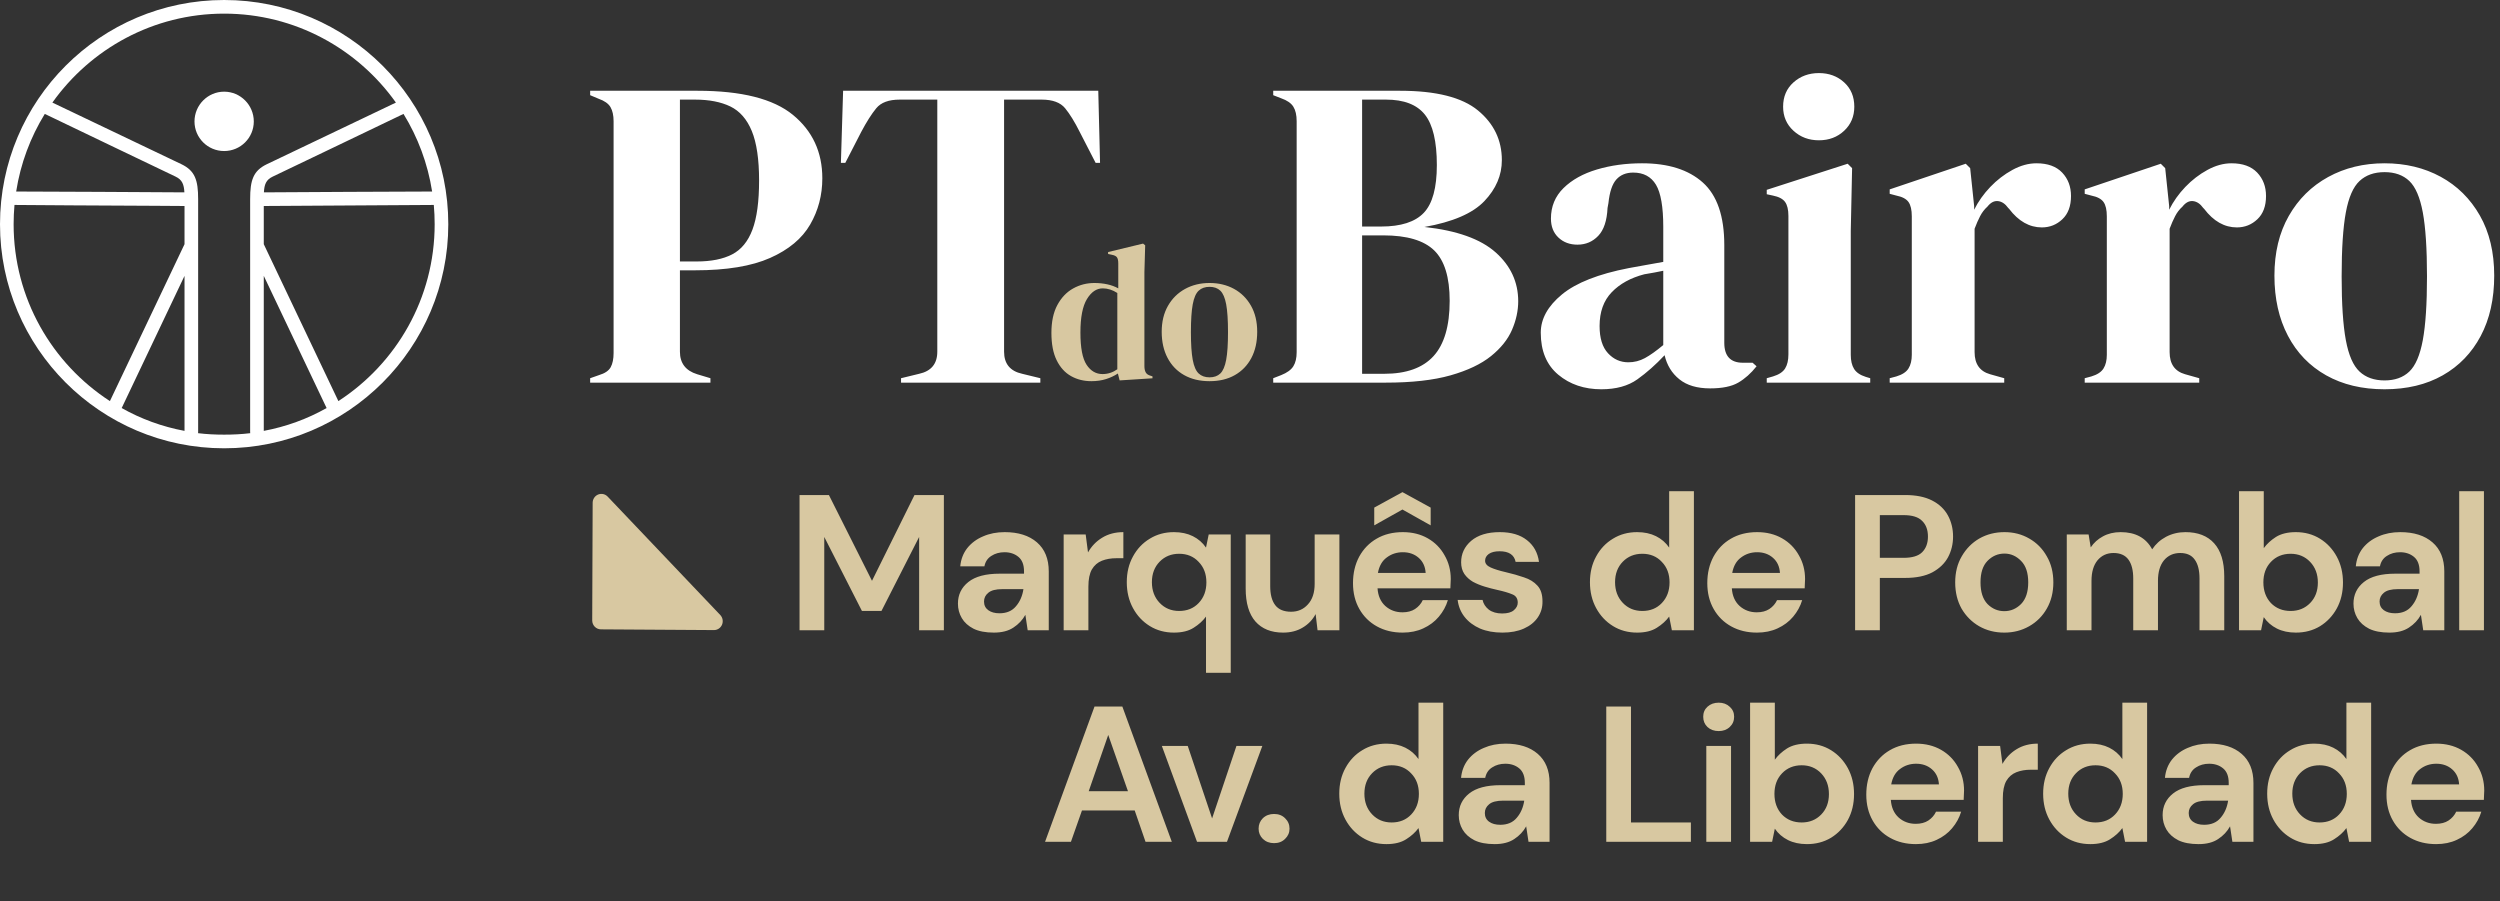 <svg width="591" height="213" viewBox="0 0 591 213" fill="none" xmlns="http://www.w3.org/2000/svg">
<rect x="0" y="0" width="591" height="213" fill="#333333" stroke="none"/>
<path fill-rule="evenodd" clip-rule="evenodd" d="M168.777 148.951C169.608 148.957 170.361 148.454 170.688 147.676C171.014 146.897 170.85 145.996 170.272 145.388C163.868 138.655 150.13 124.21 143.648 117.395C143.064 116.782 142.174 116.589 141.397 116.908C140.619 117.227 140.109 117.994 140.105 118.848C140.076 126.684 140.02 141.25 140 146.666C139.996 147.826 140.914 148.771 142.053 148.779C147.3 148.812 161.279 148.903 168.777 148.951Z" fill="#D8C8A1"/>
<path d="M189.01 149V117.026H195.953L206.139 137.307L216.188 117.026H223.131V149H217.284V126.938L208.377 144.432H203.763L194.856 126.938V149H189.01ZM234.952 149.548C233.004 149.548 231.405 149.244 230.156 148.635C228.908 147.995 227.979 147.158 227.37 146.122C226.761 145.087 226.456 143.945 226.456 142.697C226.456 140.595 227.279 138.89 228.923 137.581C230.567 136.271 233.034 135.617 236.323 135.617H242.078V135.068C242.078 133.515 241.637 132.373 240.754 131.643C239.87 130.912 238.774 130.546 237.465 130.546C236.277 130.546 235.242 130.836 234.359 131.414C233.476 131.962 232.927 132.785 232.714 133.881H227.005C227.157 132.236 227.705 130.805 228.649 129.587C229.623 128.369 230.872 127.44 232.395 126.801C233.917 126.131 235.622 125.796 237.51 125.796C240.738 125.796 243.281 126.603 245.139 128.217C246.996 129.831 247.925 132.115 247.925 135.068V149H242.946L242.398 145.346C241.728 146.564 240.784 147.569 239.566 148.361C238.378 149.152 236.84 149.548 234.952 149.548ZM236.277 144.98C237.952 144.98 239.246 144.432 240.16 143.336C241.104 142.24 241.698 140.885 241.941 139.271H236.962C235.409 139.271 234.298 139.56 233.628 140.139C232.958 140.687 232.623 141.372 232.623 142.194C232.623 143.077 232.958 143.762 233.628 144.25C234.298 144.737 235.181 144.98 236.277 144.98ZM251.449 149V126.344H256.656L257.204 130.592C258.026 129.13 259.138 127.973 260.539 127.121C261.97 126.237 263.645 125.796 265.563 125.796V131.962H263.919C262.64 131.962 261.498 132.16 260.493 132.556C259.488 132.952 258.696 133.637 258.118 134.612C257.57 135.586 257.296 136.941 257.296 138.677V149H251.449ZM285.099 159.049V145.757C284.368 146.762 283.394 147.645 282.176 148.406C280.988 149.167 279.435 149.548 277.517 149.548C275.385 149.548 273.482 149.03 271.807 147.995C270.132 146.96 268.808 145.544 267.833 143.747C266.859 141.95 266.371 139.91 266.371 137.626C266.371 135.342 266.859 133.317 267.833 131.551C268.808 129.755 270.132 128.354 271.807 127.349C273.482 126.314 275.385 125.796 277.517 125.796C279.222 125.796 280.714 126.116 281.993 126.755C283.272 127.395 284.307 128.293 285.099 129.45L285.739 126.344H290.946V159.049H285.099ZM278.75 144.432C280.638 144.432 282.176 143.808 283.363 142.559C284.581 141.281 285.191 139.651 285.191 137.672C285.191 135.693 284.581 134.079 283.363 132.83C282.176 131.551 280.638 130.912 278.75 130.912C276.892 130.912 275.355 131.536 274.137 132.785C272.919 134.033 272.309 135.647 272.309 137.626C272.309 139.606 272.919 141.235 274.137 142.514C275.355 143.793 276.892 144.432 278.75 144.432ZM303.34 149.548C300.508 149.548 298.316 148.665 296.763 146.899C295.24 145.133 294.479 142.544 294.479 139.134V126.344H300.28V138.586C300.28 140.534 300.676 142.027 301.467 143.062C302.259 144.097 303.508 144.615 305.213 144.615C306.827 144.615 308.152 144.036 309.187 142.879C310.253 141.722 310.786 140.108 310.786 138.037V126.344H316.632V149H311.471L311.014 145.163C310.314 146.503 309.293 147.569 307.954 148.361C306.644 149.152 305.106 149.548 303.34 149.548ZM331.587 149.548C329.303 149.548 327.278 149.061 325.512 148.086C323.746 147.112 322.36 145.742 321.355 143.975C320.35 142.209 319.848 140.169 319.848 137.855C319.848 135.51 320.335 133.424 321.31 131.597C322.314 129.77 323.685 128.354 325.421 127.349C327.187 126.314 329.257 125.796 331.633 125.796C333.856 125.796 335.82 126.283 337.525 127.258C339.23 128.232 340.555 129.572 341.499 131.277C342.473 132.952 342.961 134.825 342.961 136.895C342.961 137.23 342.945 137.581 342.915 137.946C342.915 138.311 342.9 138.692 342.869 139.088H325.649C325.771 140.854 326.38 142.24 327.476 143.245C328.603 144.25 329.958 144.752 331.541 144.752C332.729 144.752 333.719 144.493 334.51 143.975C335.333 143.427 335.942 142.727 336.337 141.874H342.276C341.849 143.306 341.134 144.615 340.129 145.803C339.154 146.96 337.936 147.873 336.474 148.543C335.043 149.213 333.414 149.548 331.587 149.548ZM331.633 130.546C330.201 130.546 328.938 130.957 327.841 131.78C326.745 132.571 326.045 133.789 325.74 135.434H337.023C336.931 133.942 336.383 132.754 335.378 131.871C334.373 130.988 333.125 130.546 331.633 130.546ZM324.872 124.197V119.995L331.541 116.341L338.21 119.995V124.197L331.541 120.452L324.872 124.197ZM355.187 149.548C353.177 149.548 351.411 149.228 349.888 148.589C348.365 147.919 347.147 147.005 346.234 145.848C345.32 144.691 344.772 143.351 344.589 141.829H350.482C350.664 142.712 351.152 143.473 351.943 144.113C352.766 144.722 353.816 145.026 355.095 145.026C356.374 145.026 357.303 144.767 357.881 144.25C358.491 143.732 358.795 143.138 358.795 142.468C358.795 141.494 358.369 140.839 357.516 140.504C356.663 140.139 355.476 139.788 353.953 139.453C352.979 139.24 351.989 138.981 350.984 138.677C349.979 138.372 349.051 137.992 348.198 137.535C347.376 137.048 346.706 136.439 346.188 135.708C345.67 134.947 345.412 134.018 345.412 132.922C345.412 130.912 346.203 129.222 347.787 127.851C349.401 126.481 351.654 125.796 354.547 125.796C357.227 125.796 359.358 126.42 360.942 127.669C362.556 128.917 363.515 130.638 363.82 132.83H358.293C357.958 131.155 356.694 130.318 354.501 130.318C353.405 130.318 352.552 130.531 351.943 130.957C351.365 131.384 351.076 131.917 351.076 132.556C351.076 133.226 351.517 133.759 352.4 134.155C353.283 134.551 354.456 134.916 355.917 135.251C357.501 135.617 358.947 136.028 360.257 136.484C361.597 136.911 362.662 137.565 363.454 138.449C364.246 139.301 364.642 140.534 364.642 142.148C364.672 143.549 364.307 144.813 363.545 145.94C362.784 147.066 361.688 147.949 360.257 148.589C358.825 149.228 357.135 149.548 355.187 149.548ZM387.009 149.548C384.877 149.548 382.974 149.03 381.299 147.995C379.624 146.96 378.3 145.544 377.325 143.747C376.351 141.95 375.863 139.91 375.863 137.626C375.863 135.342 376.351 133.317 377.325 131.551C378.3 129.755 379.624 128.354 381.299 127.349C382.974 126.314 384.877 125.796 387.009 125.796C388.714 125.796 390.206 126.116 391.485 126.755C392.764 127.395 393.799 128.293 394.591 129.45V116.112H400.438V149H395.231L394.591 145.757C393.86 146.762 392.886 147.645 391.668 148.406C390.48 149.167 388.927 149.548 387.009 149.548ZM388.242 144.432C390.13 144.432 391.668 143.808 392.855 142.559C394.073 141.281 394.682 139.651 394.682 137.672C394.682 135.693 394.073 134.079 392.855 132.83C391.668 131.551 390.13 130.912 388.242 130.912C386.384 130.912 384.847 131.536 383.629 132.785C382.41 134.033 381.801 135.647 381.801 137.626C381.801 139.606 382.41 141.235 383.629 142.514C384.847 143.793 386.384 144.432 388.242 144.432ZM415.344 149.548C413.061 149.548 411.035 149.061 409.269 148.086C407.503 147.112 406.118 145.742 405.113 143.975C404.108 142.209 403.605 140.169 403.605 137.855C403.605 135.51 404.093 133.424 405.067 131.597C406.072 129.77 407.442 128.354 409.178 127.349C410.944 126.314 413.015 125.796 415.39 125.796C417.613 125.796 419.577 126.283 421.282 127.258C422.988 128.232 424.312 129.572 425.256 131.277C426.231 132.952 426.718 134.825 426.718 136.895C426.718 137.23 426.703 137.581 426.672 137.946C426.672 138.311 426.657 138.692 426.627 139.088H409.406C409.528 140.854 410.137 142.24 411.233 143.245C412.36 144.25 413.715 144.752 415.299 144.752C416.486 144.752 417.476 144.493 418.268 143.975C419.09 143.427 419.699 142.727 420.095 141.874H426.033C425.607 143.306 424.891 144.615 423.886 145.803C422.912 146.96 421.694 147.873 420.232 148.543C418.801 149.213 417.171 149.548 415.344 149.548ZM415.39 130.546C413.959 130.546 412.695 130.957 411.599 131.78C410.503 132.571 409.802 133.789 409.498 135.434H420.78C420.689 133.942 420.141 132.754 419.136 131.871C418.131 130.988 416.882 130.546 415.39 130.546ZM438.546 149V117.026H450.376C452.934 117.026 455.05 117.452 456.725 118.305C458.4 119.157 459.649 120.33 460.471 121.822C461.293 123.314 461.704 124.989 461.704 126.846C461.704 128.613 461.308 130.242 460.516 131.734C459.725 133.196 458.491 134.383 456.817 135.297C455.142 136.18 452.995 136.621 450.376 136.621H444.392V149H438.546ZM444.392 131.871H450.011C452.051 131.871 453.513 131.429 454.396 130.546C455.309 129.633 455.766 128.399 455.766 126.846C455.766 125.263 455.309 124.03 454.396 123.147C453.513 122.233 452.051 121.776 450.011 121.776H444.392V131.871ZM473.81 149.548C471.618 149.548 469.638 149.046 467.872 148.041C466.136 147.036 464.751 145.65 463.715 143.884C462.71 142.087 462.208 140.017 462.208 137.672C462.208 135.327 462.726 133.272 463.761 131.506C464.796 129.709 466.182 128.308 467.918 127.303C469.684 126.298 471.663 125.796 473.856 125.796C476.018 125.796 477.967 126.298 479.702 127.303C481.469 128.308 482.854 129.709 483.859 131.506C484.894 133.272 485.412 135.327 485.412 137.672C485.412 140.017 484.894 142.087 483.859 143.884C482.854 145.65 481.469 147.036 479.702 148.041C477.936 149.046 475.972 149.548 473.81 149.548ZM473.81 144.478C475.333 144.478 476.657 143.915 477.784 142.788C478.911 141.631 479.474 139.925 479.474 137.672C479.474 135.419 478.911 133.729 477.784 132.602C476.657 131.445 475.348 130.866 473.856 130.866C472.303 130.866 470.963 131.445 469.836 132.602C468.74 133.729 468.192 135.419 468.192 137.672C468.192 139.925 468.74 141.631 469.836 142.788C470.963 143.915 472.287 144.478 473.81 144.478ZM488.584 149V126.344H493.746L494.248 129.404C494.979 128.308 495.938 127.44 497.126 126.801C498.344 126.131 499.745 125.796 501.328 125.796C504.83 125.796 507.312 127.151 508.774 129.861C509.596 128.613 510.692 127.623 512.062 126.892C513.463 126.161 514.986 125.796 516.63 125.796C519.584 125.796 521.853 126.679 523.436 128.445C525.02 130.211 525.811 132.8 525.811 136.21V149H519.965V136.758C519.965 134.81 519.584 133.317 518.823 132.282C518.092 131.247 516.95 130.729 515.397 130.729C513.813 130.729 512.534 131.308 511.56 132.465C510.616 133.622 510.144 135.236 510.144 137.307V149H504.297V136.758C504.297 134.81 503.917 133.317 503.155 132.282C502.394 131.247 501.222 130.729 499.638 130.729C498.085 130.729 496.821 131.308 495.847 132.465C494.903 133.622 494.431 135.236 494.431 137.307V149H488.584ZM542.736 149.548C541.031 149.548 539.538 149.228 538.259 148.589C536.98 147.949 535.945 147.051 535.153 145.894L534.514 149H529.307V116.112H535.153V129.587C535.884 128.582 536.843 127.699 538.031 126.938C539.249 126.177 540.817 125.796 542.736 125.796C544.867 125.796 546.771 126.314 548.446 127.349C550.12 128.384 551.445 129.8 552.419 131.597C553.394 133.394 553.881 135.434 553.881 137.718C553.881 140.002 553.394 142.042 552.419 143.838C551.445 145.605 550.12 147.005 548.446 148.041C546.771 149.046 544.867 149.548 542.736 149.548ZM541.503 144.432C543.36 144.432 544.898 143.808 546.116 142.559C547.334 141.311 547.943 139.697 547.943 137.718C547.943 135.738 547.334 134.109 546.116 132.83C544.898 131.551 543.36 130.912 541.503 130.912C539.615 130.912 538.062 131.551 536.843 132.83C535.656 134.079 535.062 135.693 535.062 137.672C535.062 139.651 535.656 141.281 536.843 142.559C538.062 143.808 539.615 144.432 541.503 144.432ZM564.859 149.548C562.911 149.548 561.312 149.244 560.063 148.635C558.815 147.995 557.886 147.158 557.277 146.122C556.668 145.087 556.363 143.945 556.363 142.697C556.363 140.595 557.186 138.89 558.83 137.581C560.474 136.271 562.941 135.617 566.23 135.617H571.985V135.068C571.985 133.515 571.544 132.373 570.66 131.643C569.777 130.912 568.681 130.546 567.372 130.546C566.184 130.546 565.149 130.836 564.266 131.414C563.383 131.962 562.834 132.785 562.621 133.881H556.912C557.064 132.236 557.612 130.805 558.556 129.587C559.53 128.369 560.779 127.44 562.301 126.801C563.824 126.131 565.529 125.796 567.417 125.796C570.645 125.796 573.188 126.603 575.045 128.217C576.903 129.831 577.832 132.115 577.832 135.068V149H572.853L572.305 145.346C571.635 146.564 570.691 147.569 569.473 148.361C568.285 149.152 566.747 149.548 564.859 149.548ZM566.184 144.98C567.859 144.98 569.153 144.432 570.067 143.336C571.011 142.24 571.604 140.885 571.848 139.271H566.869C565.316 139.271 564.205 139.56 563.535 140.139C562.865 140.687 562.53 141.372 562.53 142.194C562.53 143.077 562.865 143.762 563.535 144.25C564.205 144.737 565.088 144.98 566.184 144.98ZM581.356 149V116.112H587.202V149H581.356Z" fill="#D8C8A1"/>
<path d="M247.051 199L258.744 167.026H265.322L277.015 199H270.803L268.245 191.6H255.775L253.171 199H247.051ZM257.374 187.033H266.646L261.987 173.74L257.374 187.033ZM282.976 199L274.663 176.344H280.784L286.539 193.473L292.294 176.344H298.415L290.056 199H282.976ZM301.188 199.32C300.122 199.32 299.239 198.985 298.538 198.315C297.868 197.645 297.533 196.838 297.533 195.894C297.533 194.919 297.868 194.097 298.538 193.427C299.239 192.757 300.122 192.422 301.188 192.422C302.253 192.422 303.121 192.757 303.791 193.427C304.492 194.097 304.842 194.919 304.842 195.894C304.842 196.838 304.492 197.645 303.791 198.315C303.121 198.985 302.253 199.32 301.188 199.32ZM327.75 199.548C325.618 199.548 323.715 199.03 322.04 197.995C320.365 196.96 319.041 195.544 318.066 193.747C317.092 191.95 316.604 189.91 316.604 187.626C316.604 185.342 317.092 183.317 318.066 181.551C319.041 179.755 320.365 178.354 322.04 177.349C323.715 176.314 325.618 175.796 327.75 175.796C329.455 175.796 330.947 176.116 332.226 176.755C333.505 177.395 334.54 178.293 335.332 179.45V166.112H341.179V199H335.972L335.332 195.757C334.601 196.762 333.627 197.645 332.409 198.406C331.221 199.167 329.668 199.548 327.75 199.548ZM328.983 194.432C330.871 194.432 332.409 193.808 333.596 192.559C334.815 191.281 335.424 189.651 335.424 187.672C335.424 185.693 334.815 184.079 333.596 182.83C332.409 181.551 330.871 180.912 328.983 180.912C327.125 180.912 325.588 181.536 324.37 182.785C323.152 184.033 322.543 185.647 322.543 187.626C322.543 189.606 323.152 191.235 324.37 192.514C325.588 193.793 327.125 194.432 328.983 194.432ZM353.345 199.548C351.396 199.548 349.797 199.244 348.549 198.635C347.3 197.995 346.371 197.158 345.762 196.122C345.153 195.087 344.849 193.945 344.849 192.697C344.849 190.595 345.671 188.89 347.315 187.581C348.96 186.271 351.426 185.617 354.715 185.617H360.47V185.068C360.47 183.515 360.029 182.373 359.146 181.643C358.263 180.912 357.166 180.546 355.857 180.546C354.669 180.546 353.634 180.836 352.751 181.414C351.868 181.962 351.32 182.785 351.107 183.881H345.397C345.549 182.236 346.097 180.805 347.041 179.587C348.016 178.369 349.264 177.44 350.787 176.801C352.309 176.131 354.015 175.796 355.903 175.796C359.131 175.796 361.673 176.603 363.531 178.217C365.388 179.831 366.317 182.115 366.317 185.068V199H361.338L360.79 195.346C360.12 196.564 359.176 197.569 357.958 198.361C356.771 199.152 355.233 199.548 353.345 199.548ZM354.669 194.98C356.344 194.98 357.638 194.432 358.552 193.336C359.496 192.24 360.09 190.885 360.333 189.271H355.355C353.802 189.271 352.69 189.56 352.02 190.139C351.35 190.687 351.015 191.372 351.015 192.194C351.015 193.077 351.35 193.762 352.02 194.25C352.69 194.737 353.573 194.98 354.669 194.98ZM379.72 199V167.026H385.567V194.432H399.727V199H379.72ZM406.295 172.827C405.229 172.827 404.346 172.507 403.645 171.868C402.975 171.228 402.64 170.421 402.64 169.447C402.64 168.472 402.975 167.681 403.645 167.071C404.346 166.432 405.229 166.112 406.295 166.112C407.36 166.112 408.228 166.432 408.898 167.071C409.599 167.681 409.949 168.472 409.949 169.447C409.949 170.421 409.599 171.228 408.898 171.868C408.228 172.507 407.36 172.827 406.295 172.827ZM403.371 199V176.344H409.218V199H403.371ZM427.151 199.548C425.446 199.548 423.954 199.228 422.675 198.589C421.396 197.949 420.36 197.051 419.568 195.894L418.929 199H413.722V166.112H419.568V179.587C420.299 178.582 421.259 177.699 422.446 176.938C423.664 176.177 425.232 175.796 427.151 175.796C429.283 175.796 431.186 176.314 432.861 177.349C434.535 178.384 435.86 179.8 436.835 181.597C437.809 183.394 438.296 185.434 438.296 187.718C438.296 190.002 437.809 192.042 436.835 193.838C435.86 195.605 434.535 197.005 432.861 198.041C431.186 199.046 429.283 199.548 427.151 199.548ZM425.918 194.432C427.775 194.432 429.313 193.808 430.531 192.559C431.749 191.311 432.358 189.697 432.358 187.718C432.358 185.738 431.749 184.109 430.531 182.83C429.313 181.551 427.775 180.912 425.918 180.912C424.03 180.912 422.477 181.551 421.259 182.83C420.071 184.079 419.477 185.693 419.477 187.672C419.477 189.651 420.071 191.281 421.259 192.559C422.477 193.808 424.03 194.432 425.918 194.432ZM452.929 199.548C450.645 199.548 448.62 199.061 446.854 198.086C445.087 197.112 443.702 195.742 442.697 193.975C441.692 192.209 441.19 190.169 441.19 187.855C441.19 185.51 441.677 183.424 442.651 181.597C443.656 179.77 445.026 178.354 446.762 177.349C448.528 176.314 450.599 175.796 452.974 175.796C455.197 175.796 457.161 176.283 458.867 177.258C460.572 178.232 461.897 179.572 462.841 181.277C463.815 182.952 464.302 184.825 464.302 186.895C464.302 187.23 464.287 187.581 464.257 187.946C464.257 188.311 464.241 188.692 464.211 189.088H446.991C447.112 190.854 447.721 192.24 448.818 193.245C449.944 194.25 451.3 194.752 452.883 194.752C454.071 194.752 455.06 194.493 455.852 193.975C456.674 193.427 457.283 192.727 457.679 191.874H463.617C463.191 193.306 462.475 194.615 461.47 195.803C460.496 196.96 459.278 197.873 457.816 198.543C456.385 199.213 454.756 199.548 452.929 199.548ZM452.974 180.546C451.543 180.546 450.279 180.957 449.183 181.78C448.087 182.571 447.386 183.789 447.082 185.434H458.364C458.273 183.942 457.725 182.754 456.72 181.871C455.715 180.988 454.466 180.546 452.974 180.546ZM467.621 199V176.344H472.828L473.376 180.592C474.199 179.13 475.31 177.973 476.711 177.121C478.142 176.237 479.817 175.796 481.735 175.796V181.962H480.091C478.812 181.962 477.67 182.16 476.665 182.556C475.66 182.952 474.869 183.637 474.29 184.612C473.742 185.586 473.468 186.941 473.468 188.677V199H467.621ZM494.146 199.548C492.014 199.548 490.111 199.03 488.436 197.995C486.761 196.96 485.437 195.544 484.462 193.747C483.488 191.95 483 189.91 483 187.626C483 185.342 483.488 183.317 484.462 181.551C485.437 179.755 486.761 178.354 488.436 177.349C490.111 176.314 492.014 175.796 494.146 175.796C495.851 175.796 497.343 176.116 498.622 176.755C499.901 177.395 500.936 178.293 501.728 179.45V166.112H507.575V199H502.368L501.728 195.757C500.997 196.762 500.023 197.645 498.805 198.406C497.617 199.167 496.064 199.548 494.146 199.548ZM495.379 194.432C497.267 194.432 498.805 193.808 499.992 192.559C501.211 191.281 501.82 189.651 501.82 187.672C501.82 185.693 501.211 184.079 499.992 182.83C498.805 181.551 497.267 180.912 495.379 180.912C493.522 180.912 491.984 181.536 490.766 182.785C489.548 184.033 488.939 185.647 488.939 187.626C488.939 189.606 489.548 191.235 490.766 192.514C491.984 193.793 493.522 194.432 495.379 194.432ZM519.741 199.548C517.792 199.548 516.193 199.244 514.945 198.635C513.696 197.995 512.767 197.158 512.158 196.122C511.549 195.087 511.245 193.945 511.245 192.697C511.245 190.595 512.067 188.89 513.711 187.581C515.356 186.271 517.822 185.617 521.111 185.617H526.867V185.068C526.867 183.515 526.425 182.373 525.542 181.643C524.659 180.912 523.563 180.546 522.253 180.546C521.065 180.546 520.03 180.836 519.147 181.414C518.264 181.962 517.716 182.785 517.503 183.881H511.793C511.945 182.236 512.493 180.805 513.437 179.587C514.412 178.369 515.66 177.44 517.183 176.801C518.705 176.131 520.411 175.796 522.299 175.796C525.527 175.796 528.069 176.603 529.927 178.217C531.784 179.831 532.713 182.115 532.713 185.068V199H527.734L527.186 195.346C526.516 196.564 525.572 197.569 524.354 198.361C523.167 199.152 521.629 199.548 519.741 199.548ZM521.065 194.98C522.74 194.98 524.035 194.432 524.948 193.336C525.892 192.24 526.486 190.885 526.729 189.271H521.751C520.198 189.271 519.086 189.56 518.416 190.139C517.746 190.687 517.411 191.372 517.411 192.194C517.411 193.077 517.746 193.762 518.416 194.25C519.086 194.737 519.969 194.98 521.065 194.98ZM547.108 199.548C544.977 199.548 543.074 199.03 541.399 197.995C539.724 196.96 538.399 195.544 537.425 193.747C536.45 191.95 535.963 189.91 535.963 187.626C535.963 185.342 536.45 183.317 537.425 181.551C538.399 179.755 539.724 178.354 541.399 177.349C543.074 176.314 544.977 175.796 547.108 175.796C548.814 175.796 550.306 176.116 551.585 176.755C552.864 177.395 553.899 178.293 554.691 179.45V166.112H560.538V199H555.33L554.691 195.757C553.96 196.762 552.986 197.645 551.767 198.406C550.58 199.167 549.027 199.548 547.108 199.548ZM548.342 194.432C550.23 194.432 551.767 193.808 552.955 192.559C554.173 191.281 554.782 189.651 554.782 187.672C554.782 185.693 554.173 184.079 552.955 182.83C551.767 181.551 550.23 180.912 548.342 180.912C546.484 180.912 544.946 181.536 543.728 182.785C542.51 184.033 541.901 185.647 541.901 187.626C541.901 189.606 542.51 191.235 543.728 192.514C544.946 193.793 546.484 194.432 548.342 194.432ZM575.901 199.548C573.617 199.548 571.592 199.061 569.826 198.086C568.06 197.112 566.674 195.742 565.669 193.975C564.664 192.209 564.162 190.169 564.162 187.855C564.162 185.51 564.649 183.424 565.623 181.597C566.628 179.77 567.999 178.354 569.734 177.349C571.501 176.314 573.571 175.796 575.947 175.796C578.17 175.796 580.134 176.283 581.839 177.258C583.544 178.232 584.869 179.572 585.813 181.277C586.787 182.952 587.275 184.825 587.275 186.895C587.275 187.23 587.259 187.581 587.229 187.946C587.229 188.311 587.214 188.692 587.183 189.088H569.963C570.085 190.854 570.694 192.24 571.79 193.245C572.917 194.25 574.272 194.752 575.855 194.752C577.043 194.752 578.032 194.493 578.824 193.975C579.646 193.427 580.255 192.727 580.651 191.874H586.589C586.163 193.306 585.447 194.615 584.443 195.803C583.468 196.96 582.25 197.873 580.788 198.543C579.357 199.213 577.728 199.548 575.901 199.548ZM575.947 180.546C574.515 180.546 573.252 180.957 572.155 181.78C571.059 182.571 570.359 183.789 570.054 185.434H581.336C581.245 183.942 580.697 182.754 579.692 181.871C578.687 180.988 577.439 180.546 575.947 180.546Z" fill="#D8C8A1"/>
<path fill-rule="evenodd" clip-rule="evenodd" d="M253.187 88.906C254.608 89.709 256.215 90.111 258.002 90.111C259.273 90.111 260.433 89.945 261.475 89.611C262.52 89.278 263.452 88.837 264.268 88.295L264.68 89.928L272.446 89.428V88.974L272.037 88.837C271.462 88.687 271.067 88.422 270.858 88.043C270.645 87.664 270.538 87.174 270.538 86.566V64.354L270.721 57.993L270.221 57.585L261.952 59.584V60.039L262.815 60.222C263.452 60.343 263.87 60.555 264.066 60.855C264.262 61.159 264.36 61.63 264.36 62.263V68.17C263.602 67.745 262.739 67.428 261.772 67.216C260.802 67.004 259.789 66.899 258.727 66.899C256.911 66.899 255.229 67.331 253.687 68.193C252.141 69.055 250.9 70.359 249.962 72.1C249.021 73.841 248.554 76.043 248.554 78.709C248.554 81.343 248.969 83.502 249.802 85.181C250.635 86.864 251.762 88.105 253.187 88.906ZM264.134 87.295C263.073 88.05 261.906 88.429 260.635 88.429C259.09 88.429 257.836 87.697 256.865 86.227C255.895 84.757 255.412 82.221 255.412 78.618C255.412 75.014 255.928 72.371 256.957 70.692C257.986 69.01 259.227 68.17 260.681 68.17C261.861 68.17 263.014 68.533 264.134 69.261V87.295ZM279.94 88.68C281.639 89.634 283.635 90.111 285.938 90.111C288.238 90.111 290.231 89.634 291.91 88.68C293.593 87.726 294.893 86.377 295.817 84.636C296.742 82.894 297.203 80.83 297.203 78.435C297.203 76.043 296.709 73.985 295.726 72.257C294.743 70.532 293.403 69.206 291.708 68.284C290.012 67.36 288.088 66.899 285.938 66.899C283.789 66.899 281.858 67.367 280.146 68.307C278.434 69.245 277.088 70.578 276.105 72.303C275.118 74.031 274.628 76.073 274.628 78.435C274.628 80.797 275.089 82.859 276.013 84.613C276.934 86.371 278.244 87.726 279.94 88.68ZM288.48 88.295C287.846 88.899 286.997 89.203 285.938 89.203C284.876 89.203 284.02 88.899 283.37 88.295C282.72 87.687 282.25 86.612 281.962 85.067C281.675 83.525 281.531 81.343 281.531 78.526C281.531 75.681 281.675 73.486 281.962 71.94C282.25 70.395 282.72 69.32 283.37 68.716C284.02 68.108 284.876 67.808 285.938 67.808C286.997 67.808 287.846 68.108 288.48 68.716C289.117 69.32 289.578 70.395 289.868 71.94C290.156 73.486 290.3 75.681 290.3 78.526C290.3 81.343 290.156 83.525 289.868 85.067C289.578 86.612 289.117 87.687 288.48 88.295Z" fill="#D8C8A1"/>
<path fill-rule="evenodd" clip-rule="evenodd" d="M429.995 33.166C427.623 33.166 425.621 32.418 423.984 30.918C422.344 29.422 421.527 27.521 421.527 25.221C421.527 22.852 422.344 20.934 423.984 19.471C425.621 18.007 427.623 17.276 429.995 17.276C432.364 17.276 434.35 18.007 435.954 19.471C437.555 20.934 438.358 22.852 438.358 25.221C438.358 27.521 437.555 29.422 435.954 30.918C434.35 32.418 432.364 33.166 429.995 33.166ZM417.659 90.456V89.41L419.122 88.992C420.514 88.574 421.475 87.947 421.997 87.11C422.52 86.274 422.781 85.16 422.781 83.765V51.043C422.781 49.579 422.52 48.481 421.997 47.75C421.475 47.018 420.514 46.515 419.122 46.234L417.659 45.92V44.875L436.79 38.707L437.836 39.752L437.522 54.597V83.869C437.522 85.264 437.783 86.379 438.306 87.215C438.829 88.051 439.75 88.678 441.077 89.097L442.122 89.41V90.456H417.659ZM139.512 89.41V90.456H167.948V89.41L164.812 88.469C162.093 87.633 160.734 85.856 160.734 83.138V63.902H164.289C171.744 63.902 177.67 62.928 182.061 60.974C186.452 59.024 189.605 56.394 191.522 53.081C193.437 49.772 194.397 46.129 194.397 42.157C194.397 35.956 192.078 30.954 187.445 27.155C182.809 23.358 175.299 21.457 164.916 21.457H139.512V22.503L141.499 23.339C142.89 23.829 143.831 24.489 144.321 25.325C144.808 26.162 145.053 27.279 145.053 28.671V83.451C145.053 84.846 144.824 85.96 144.373 86.797C143.919 87.633 142.995 88.26 141.603 88.678L139.512 89.41ZM164.707 61.811H160.734V23.548H164.289C167.634 23.548 170.421 24.09 172.652 25.168C174.88 26.25 176.573 28.184 177.723 30.971C178.873 33.761 179.448 37.661 179.448 42.679C179.448 47.629 178.925 51.497 177.879 54.284C176.834 57.074 175.23 59.024 173.071 60.138C170.908 61.255 168.121 61.811 164.707 61.811ZM213.006 89.41V90.456H245.937V89.41L241.651 88.365C238.792 87.737 237.364 85.996 237.364 83.138V23.548H246.251C248.828 23.548 250.674 24.227 251.791 25.587C252.905 26.946 254.055 28.811 255.241 31.18L259.005 38.498H260.05L259.632 21.457H199.311L198.788 38.498H199.833L203.597 31.18C204.852 28.811 206.034 26.946 207.152 25.587C208.266 24.227 210.111 23.548 212.692 23.548H221.578V83.138C221.578 85.996 220.147 87.737 217.292 88.365L213.006 89.41ZM300.989 90.456V89.41L302.871 88.678C304.262 88.123 305.223 87.424 305.746 86.587C306.268 85.751 306.53 84.637 306.53 83.242V28.671C306.53 27.207 306.268 26.057 305.746 25.221C305.223 24.384 304.262 23.724 302.871 23.234L300.989 22.503V21.457H330.993C339.493 21.457 345.629 23.009 349.392 26.109C353.156 29.213 355.038 33.133 355.038 37.87C355.038 41.425 353.659 44.649 350.908 47.541C348.154 50.435 343.433 52.474 336.743 53.656C344.407 54.493 350.02 56.499 353.574 59.668C357.128 62.84 358.906 66.692 358.906 71.22C358.906 73.451 358.416 75.699 357.442 77.963C356.465 80.23 354.809 82.301 352.476 84.183C350.14 86.065 346.952 87.581 342.911 88.731C338.866 89.881 333.743 90.456 327.543 90.456H300.989ZM322.002 53.552H326.497C331.166 53.552 334.528 52.474 336.586 50.311C338.641 48.152 339.67 44.388 339.67 39.02C339.67 33.447 338.729 29.474 336.847 27.102C334.965 24.734 331.898 23.548 327.647 23.548H322.002V53.552ZM322.002 88.365H327.229C332.456 88.365 336.341 86.973 338.886 84.183C341.427 81.396 342.702 77.041 342.702 71.115C342.702 65.542 341.48 61.569 339.043 59.197C336.602 56.829 332.594 55.643 327.02 55.643H322.002V88.365ZM368.367 88.574C371.118 90.874 374.515 92.024 378.56 92.024C382.042 92.024 384.885 91.24 387.08 89.671C389.275 88.103 391.419 86.205 393.51 83.974C394.065 86.346 395.234 88.244 397.012 89.671C398.789 91.102 401.21 91.815 404.277 91.815C407.133 91.815 409.348 91.364 410.916 90.456C412.484 89.551 413.928 88.26 415.254 86.587L414.314 85.751H412.014C409.086 85.751 407.623 84.183 407.623 81.047V57.943C407.623 51.115 405.931 46.182 402.552 43.15C399.171 40.118 394.379 38.602 388.178 38.602C384.342 38.602 380.788 39.092 377.514 40.066C374.238 41.043 371.608 42.506 369.621 44.457C367.635 46.41 366.642 48.815 366.642 51.67C366.642 53.552 367.233 55.051 368.419 56.166C369.602 57.283 371.101 57.838 372.914 57.838C374.865 57.838 376.502 57.142 377.828 55.747C379.151 54.356 379.883 52.16 380.023 49.161L380.233 48.011C380.51 45.365 381.137 43.499 382.114 42.418C383.088 41.34 384.414 40.798 386.087 40.798C388.524 40.798 390.321 41.758 391.471 43.672C392.621 45.59 393.196 48.919 393.196 53.656V61.915C391.66 62.196 390.197 62.458 388.805 62.699C387.41 62.944 386.156 63.17 385.041 63.379C377.861 64.774 372.601 66.849 369.255 69.599C365.91 72.353 364.237 75.369 364.237 78.642C364.237 82.965 365.613 86.274 368.367 88.574ZM388.857 84.653C387.635 85.317 386.329 85.647 384.937 85.647C383.055 85.647 381.451 84.934 380.128 83.503C378.802 82.076 378.142 79.933 378.142 77.074C378.142 73.729 379.099 71.063 381.017 69.076C382.931 67.09 385.492 65.679 388.7 64.843C389.605 64.705 390.406 64.565 391.105 64.424C391.686 64.31 392.268 64.193 392.851 64.076L392.852 64.075L392.852 64.075L392.853 64.075L393.196 64.006V81.569C391.523 82.964 390.076 83.993 388.857 84.653ZM446.722 89.41V90.456H473.799V89.41L470.453 88.469C468.013 87.773 466.794 86.032 466.794 83.242V54.075C467.212 52.961 467.647 51.967 468.101 51.095C468.552 50.226 469.127 49.475 469.826 48.847C470.59 47.874 471.427 47.436 472.335 47.541C473.24 47.645 474.04 48.188 474.739 49.161L474.949 49.37C477.177 52.297 479.757 53.761 482.685 53.761C484.566 53.761 486.187 53.117 487.546 51.827C488.905 50.54 489.585 48.71 489.585 46.338C489.585 44.11 488.885 42.261 487.494 40.798C486.099 39.334 484.076 38.602 481.43 38.602C479.548 38.602 477.647 39.125 475.733 40.17C473.815 41.216 472.074 42.559 470.505 44.195C468.937 45.835 467.663 47.629 466.69 49.579V48.743L465.749 39.752L464.703 38.707L446.722 44.77V45.816L448.29 46.234C449.682 46.515 450.642 47.018 451.165 47.75C451.688 48.481 451.949 49.615 451.949 51.147V83.869C451.949 85.196 451.688 86.274 451.165 87.11C450.642 87.947 449.682 88.574 448.29 88.992L446.722 89.41ZM492.825 90.456V89.41L494.394 88.992C495.785 88.574 496.746 87.947 497.268 87.11C497.791 86.274 498.053 85.196 498.053 83.869V51.147C498.053 49.615 497.791 48.481 497.268 47.75C496.746 47.018 495.785 46.515 494.394 46.234L492.825 45.816V44.77L510.807 38.707L511.852 39.752L512.793 48.743V49.579C513.767 47.629 515.041 45.835 516.609 44.195C518.177 42.559 519.918 41.216 521.836 40.17C523.751 39.125 525.652 38.602 527.534 38.602C530.18 38.602 532.202 39.334 533.597 40.798C534.989 42.261 535.688 44.11 535.688 46.338C535.688 48.71 535.009 50.54 533.649 51.827C532.29 53.117 530.67 53.761 528.788 53.761C525.861 53.761 523.28 52.297 521.052 49.37L520.843 49.161C520.144 48.188 519.343 47.645 518.438 47.541C517.53 47.436 516.694 47.874 515.929 48.847C515.23 49.475 514.655 50.226 514.204 51.095C513.75 51.967 513.316 52.961 512.898 54.075V83.242C512.898 86.032 514.116 87.773 516.557 88.469L519.902 89.41V90.456H492.825ZM549.906 88.731C553.807 90.926 558.407 92.024 563.706 92.024C569.001 92.024 573.585 90.926 577.453 88.731C581.321 86.535 584.317 83.435 586.444 79.426C588.567 75.421 589.632 70.664 589.632 65.156C589.632 59.651 588.499 54.911 586.235 50.938C583.967 46.966 580.883 43.918 576.983 41.791C573.079 39.667 568.652 38.602 563.706 38.602C558.756 38.602 554.313 39.684 550.376 41.843C546.436 44.006 543.336 47.07 541.072 51.043C538.805 55.016 537.674 59.72 537.674 65.156C537.674 70.592 538.736 75.333 540.863 79.374C542.987 83.419 546.002 86.535 549.906 88.731ZM569.56 87.842C568.096 89.237 566.143 89.933 563.706 89.933C561.265 89.933 559.295 89.237 557.799 87.842C556.299 86.45 555.218 83.974 554.558 80.419C553.895 76.865 553.565 71.847 553.565 65.365C553.565 58.815 553.895 53.761 554.558 50.206C555.218 46.652 556.299 44.179 557.799 42.784C559.295 41.392 561.265 40.693 563.706 40.693C566.143 40.693 568.096 41.392 569.56 42.784C571.024 44.179 572.085 46.652 572.749 50.206C573.409 53.761 573.742 58.815 573.742 65.365C573.742 71.847 573.409 76.865 572.749 80.419C572.085 83.974 571.024 86.45 569.56 87.842Z" fill="white"/>
<path fill-rule="evenodd" clip-rule="evenodd" d="M52.988 0C82.232 0 105.976 23.754 105.976 53.013C105.976 82.222 82.232 105.976 52.988 105.976C23.743 105.976 0 82.222 0 53.013C0 23.754 23.743 0 52.988 0ZM10.589 26.928C7.206 32.432 4.859 38.631 3.821 45.276C10.068 45.276 36.457 45.425 43.589 45.475C43.492 43.64 43.095 42.499 41.514 41.755C39.051 40.565 13.213 28.217 10.589 26.928ZM93.591 24.25C84.57 11.554 69.74 3.223 52.988 3.223C36.236 3.223 21.405 11.554 12.384 24.25C16.569 26.233 40.546 37.689 42.914 38.83C46.103 40.367 46.84 42.598 46.84 47.062V102.157C46.84 102.207 46.833 102.306 46.821 102.405C48.842 102.653 50.9 102.752 52.988 102.752C55.076 102.752 57.134 102.653 59.155 102.405C59.142 102.306 59.135 102.207 59.135 102.157V47.062C59.135 42.598 59.872 40.367 63.061 38.83C65.43 37.689 89.406 26.233 93.591 24.25ZM102.154 45.276C101.117 38.631 98.77 32.432 95.387 26.928C92.763 28.217 66.924 40.565 64.461 41.755C62.88 42.499 62.483 43.64 62.386 45.475C69.518 45.425 95.907 45.276 102.154 45.276ZM79.992 94.818C93.686 85.941 102.755 70.518 102.755 53.013C102.755 51.475 102.686 49.987 102.551 48.45C97.076 48.5 69.562 48.648 62.356 48.698V57.724L79.992 94.818ZM62.356 101.86C67.656 100.868 72.66 99.033 77.222 96.454C77.208 96.454 77.195 96.405 77.182 96.405L62.356 65.212V101.86ZM28.753 96.454C33.315 99.033 38.319 100.868 43.62 101.86V65.212L28.794 96.405C28.781 96.405 28.767 96.454 28.753 96.454ZM3.424 48.45C3.289 49.987 3.22 51.475 3.22 53.013C3.22 70.518 12.289 85.941 25.984 94.818L43.62 57.724V48.698C41.043 48.698 38.656 48.649 36.458 48.649C25.473 48.599 7.707 48.5 3.424 48.45ZM52.988 21.671C56.856 21.671 59.998 24.845 59.998 28.713C59.998 32.581 56.856 35.706 52.988 35.706C49.119 35.706 45.978 32.581 45.978 28.713C45.978 24.845 49.119 21.671 52.988 21.671Z" fill="white"/>
</svg>
